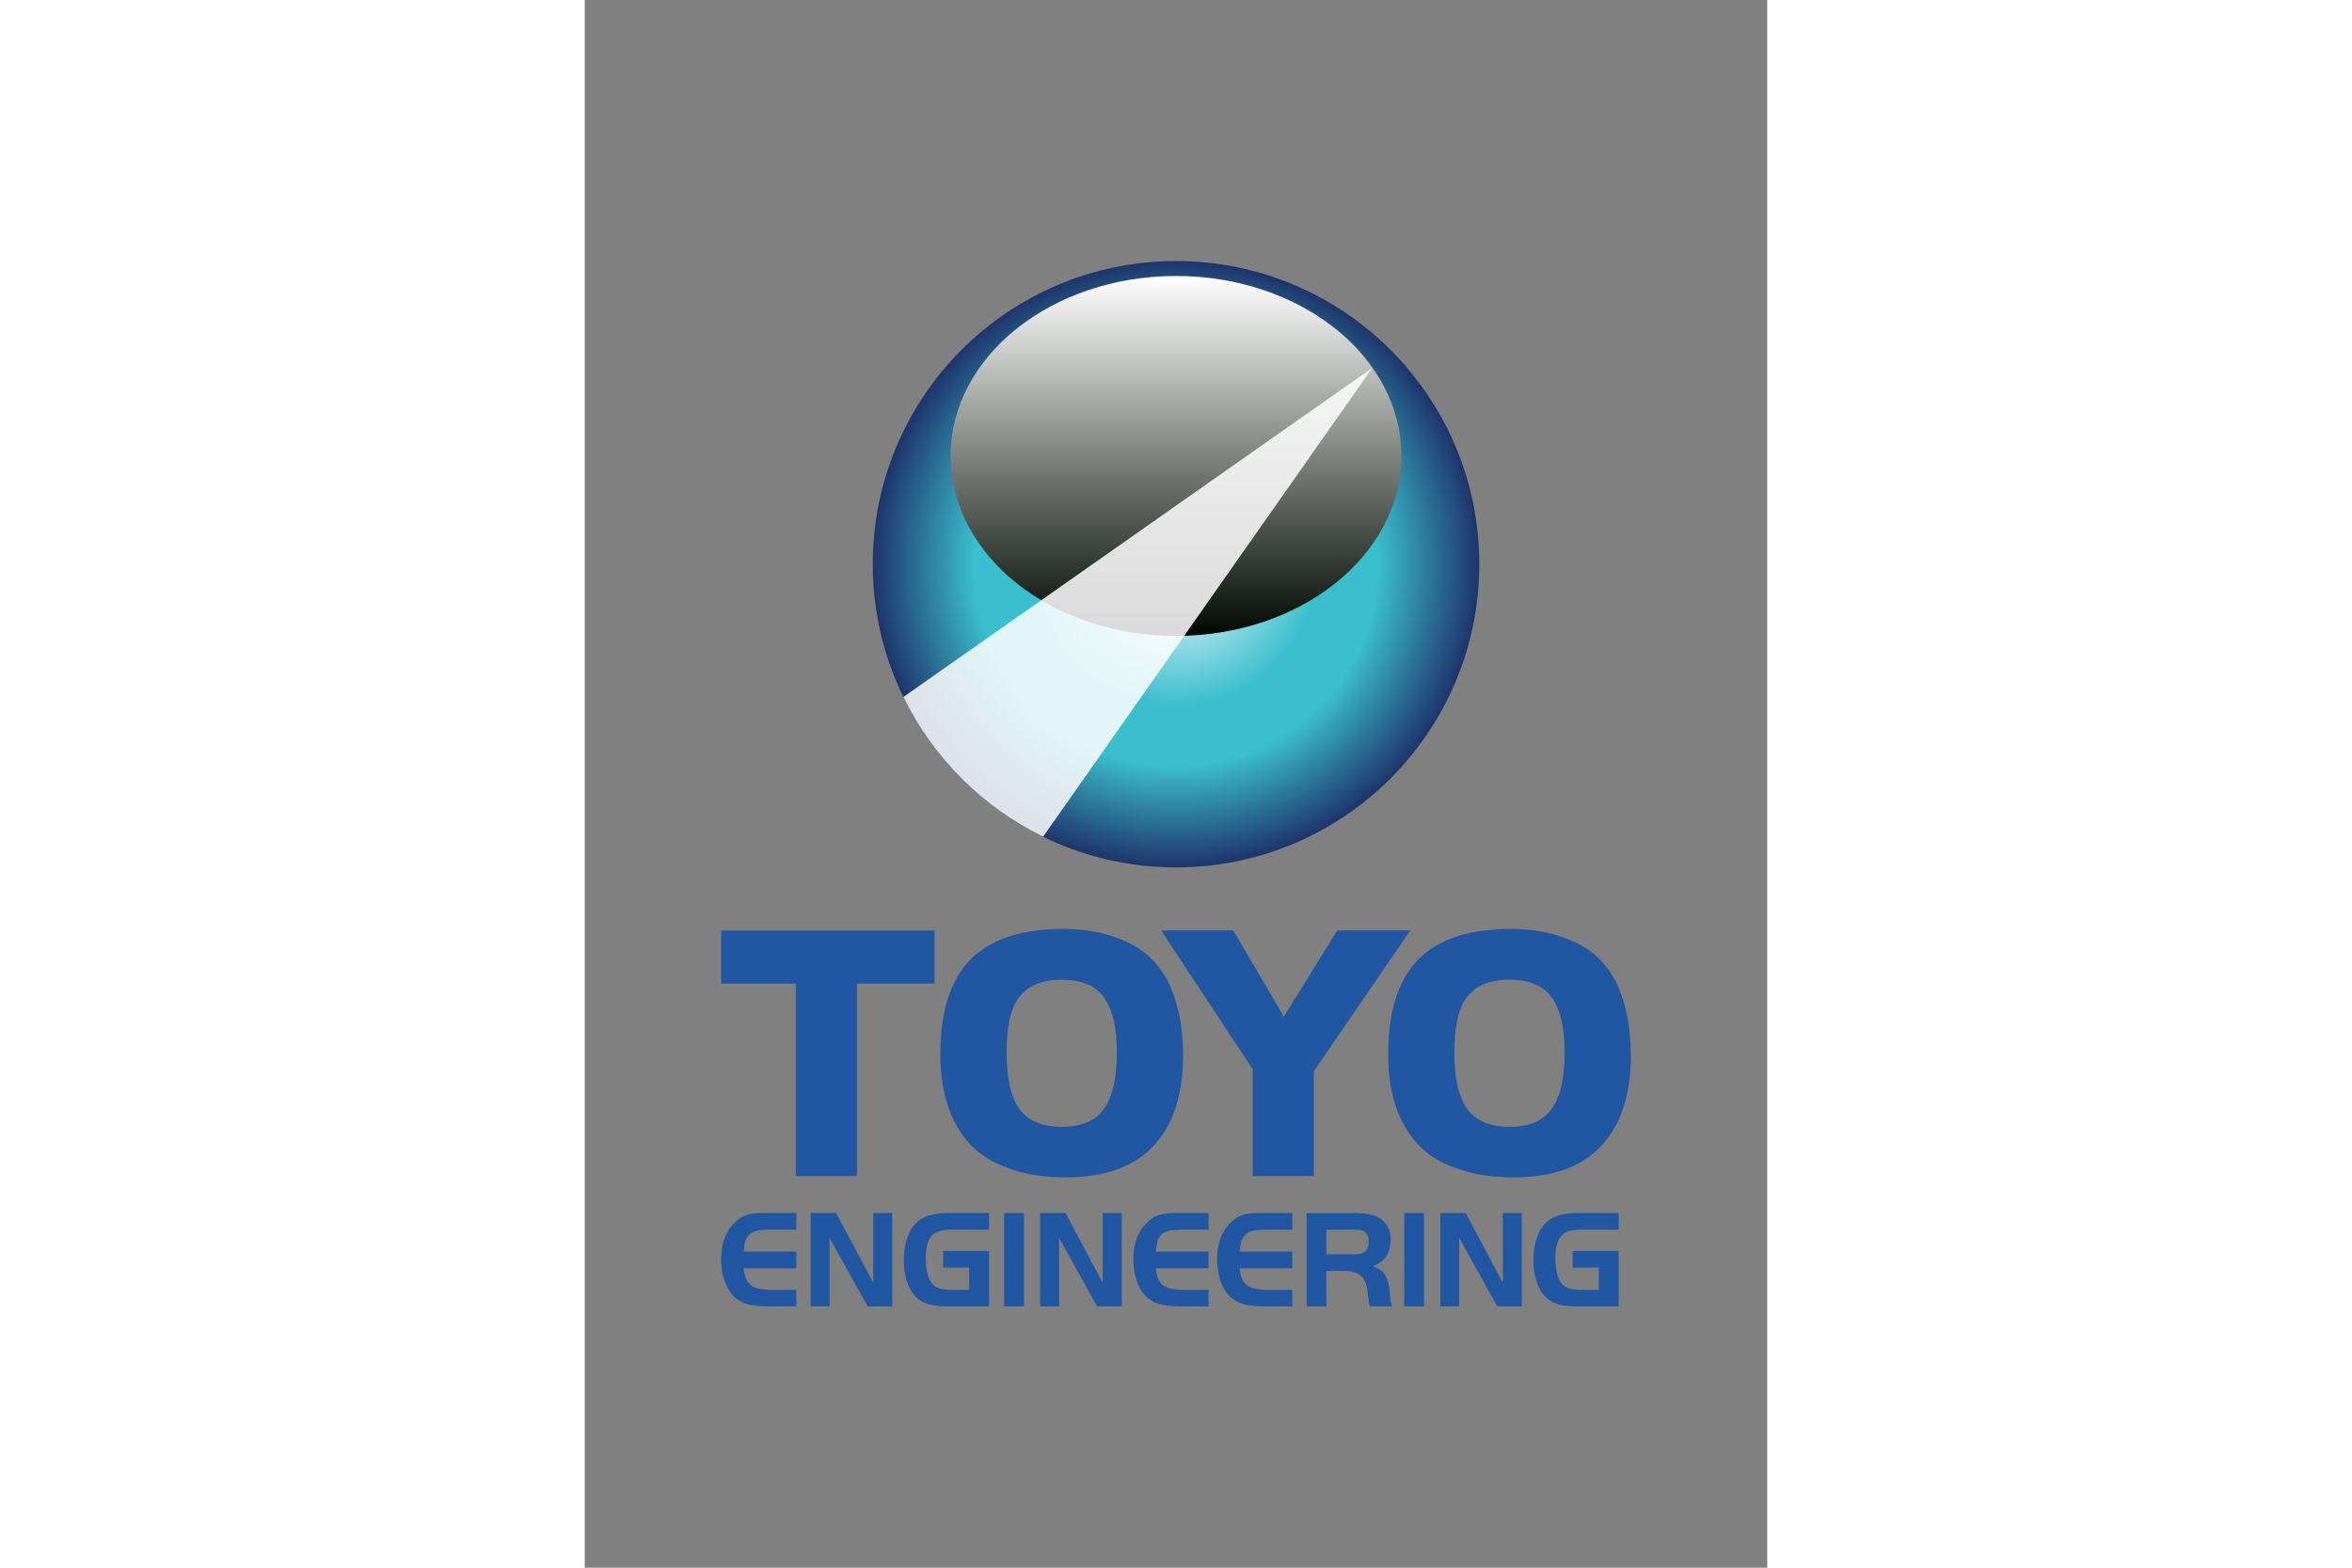 <svg xmlns="http://www.w3.org/2000/svg" height="800" width="1200" viewBox="-8.847 -16.945 76.678 101.671"><rect x="-8.847" y="-16.945" width="76.678" height="101.671" fill="#808080" stroke="none"/><defs><clipPath clipPathUnits="userSpaceOnUse" id="f"><path d="M28.442 807.227h26.305V780.92h-26.305z"/></clipPath><clipPath clipPathUnits="userSpaceOnUse" id="g"><path d="M28.442 780.92h26.305v26.307H28.442z"/></clipPath><clipPath clipPathUnits="userSpaceOnUse" id="c"><path d="M31.089 812.377h25.287v-20.193H31.089z"/></clipPath><clipPath clipPathUnits="userSpaceOnUse" id="d"><path d="M31.089 812.377v-20.193h25.287v20.193z"/></clipPath><clipPath clipPathUnits="userSpaceOnUse" id="a"><path d="M26.724 779.2h34.017v34.015h-34.017z"/></clipPath><radialGradient fx="0" fy="0" cx="0" cy="0" r="1" gradientUnits="userSpaceOnUse" gradientTransform="translate(43.733 796.199) scale(17.008)" spreadMethod="pad" id="b"><stop offset="0" stop-color="#fff"/><stop offset=".465" stop-color="#3bbece"/><stop offset=".56" stop-color="#3bbece"/><stop offset=".663" stop-color="#3bbece"/><stop offset="1" stop-color="#1e346a"/></radialGradient><linearGradient x1="0" y1="0" x2="1" y2="0" gradientUnits="userSpaceOnUse" gradientTransform="rotate(-90 428.06 384.319) scale(20.196)" spreadMethod="pad" id="e"><stop offset="0" stop-color="#fff"/><stop offset="1" stop-color="#000800"/></linearGradient></defs><g clip-path="url(#a)" transform="matrix(1.156 0 0 -1.156 -21.062 940.062)"><path d="M26.725 796.211c0-9.394 7.615-17.012 17.009-17.012 9.389 0 17.008 7.618 17.008 17.012 0 9.393-7.619 17.004-17.008 17.004-9.394 0-17.009-7.611-17.009-17.004" fill="url(#b)"/></g><g clip-path="url(#c)" transform="matrix(1.156 0 0 -1.156 -21.062 940.062)"><g clip-path="url(#d)"><path d="M31.089 802.282c0-5.578 5.662-10.098 12.645-10.098 6.98 0 12.641 4.52 12.641 10.098 0 5.578-5.661 10.095-12.641 10.095-6.983 0-12.645-4.517-12.645-10.095" fill="url(#e)"/></g></g><g clip-path="url(#f)" opacity=".85" transform="matrix(1.156 0 0 -1.156 -21.062 940.062)"><g clip-path="url(#g)"><path d="M36.278 780.92l18.469 26.307-26.306-18.469c1.663-3.406 4.43-6.174 7.837-7.838" fill="#fff"/></g></g><path d="M4.872 61.724v1.08H3.191c-.484.004-.823.039-1.02.112-.223.074-.402.232-.541.483-.084.16-.139.433-.165.827h3.407v1.081H1.465c.03.422.142.748.338.976a.994.994 0 00.346.253c.133.06.311.102.538.133.16.022.346.036.563.036h1.623v1.077H3.191c-.454 0-.857-.026-1.201-.084-.401-.065-.735-.207-1.006-.424-.269-.211-.492-.517-.667-.914-.212-.467-.317-1.022-.317-1.659 0-1.039.325-1.857.973-2.441.253-.23.531-.379.829-.453.227-.052.525-.081.891-.081zm2.156 1.614v4.444H5.8v-6.057h1.651l2.409 4.513v-4.513h1.229v6.057H9.5zm7.364.844h2.978v3.599h-2.705c-.539 0-.972-.054-1.3-.164-.417-.14-.744-.391-.986-.757-.353-.531-.531-1.228-.531-2.081 0-.786.151-1.44.451-1.963.289-.494.703-.806 1.245-.948.351-.095.745-.143 1.183-.143h2.644v1.079H14.87c-.536 0-.929.119-1.175.356-.289.278-.431.774-.431 1.494 0 .518.073.951.21 1.299.116.303.298.506.555.615.216.088.511.138.888.138h1.165v-1.443h-1.691zm3.954-2.458h1.287v6.057h-1.287zm3.565 1.614v4.444H20.682v-6.057h1.649l2.408 4.513v-4.513h1.232v6.057H24.38zm9.689-1.614v1.08h-1.682c-.485.004-.823.039-1.02.112-.223.074-.404.232-.542.483-.082.16-.136.433-.163.827h3.407v1.081h-3.407c.028.422.14.748.336.976.097.111.213.197.349.253.131.06.307.102.534.133.16.022.346.036.563.036h1.624v1.077h-1.682c-.454 0-.854-.026-1.202-.084-.4-.065-.735-.207-1.006-.424-.268-.211-.491-.517-.667-.914-.208-.467-.316-1.022-.316-1.659 0-1.039.324-1.857.972-2.441.254-.23.532-.379.83-.453.227-.052.525-.081.89-.081zm5.433 0v1.08h-1.683c-.482.004-.823.039-1.02.112-.22.074-.402.232-.54.483-.086.16-.14.433-.164.827h3.407v1.081h-3.407c.03.422.142.748.335.976a.975.975 0 00.349.253c.132.06.307.102.534.133.16.022.349.036.563.036h1.625v1.077h-1.683c-.454 0-.854-.026-1.2-.084-.402-.065-.736-.207-1.004-.424-.272-.211-.495-.517-.668-.914-.209-.467-.318-1.022-.318-1.659 0-1.039.325-1.857.972-2.441.258-.23.532-.379.83-.453.23-.052.527-.081.894-.081zm2.212 2.677h1.81c.302 0 .517-.047.644-.135.19-.135.289-.369.289-.698 0-.372-.146-.609-.435-.713-.102-.034-.264-.051-.498-.051H39.245zm0 1.077v2.303h-1.287v-6.055h2.955c.851 0 1.443.107 1.778.323.247.156.431.361.552.623.112.226.167.469.167.734 0 .919-.384 1.507-1.155 1.768.267.095.464.197.578.305.319.311.491.777.52 1.388.036.438.084.742.148.914h-1.448c-.042-.142-.087-.429-.133-.86-.024-.237-.051-.421-.089-.551-.037-.128-.091-.256-.162-.365-.163-.248-.416-.411-.756-.479-.168-.03-.378-.047-.63-.047zm5.045-3.755h1.287v6.057H44.29zm3.564 1.614v4.444h-1.228v-6.057h1.65l2.408 4.513v-4.513h1.23v6.057h-1.588zm7.363.844h2.978v3.599H55.486c-.534 0-.968-.054-1.297-.164-.418-.14-.745-.391-.984-.757-.357-.531-.536-1.228-.536-2.081 0-.786.156-1.44.454-1.963.29-.494.704-.806 1.243-.948.355-.095.751-.143 1.185-.143h2.644v1.079h-2.498c-.538 0-.931.119-1.176.356-.284.278-.426.774-.426 1.494 0 .518.065.951.207 1.299.116.303.298.506.554.615.215.088.51.138.888.138h1.165v-1.443h-1.691zm-41.385-20.776H0v3.437h4.84V59.327h3.962V46.842h5.03zM19.391 55.04c-.563-.732-.885-1.966-.882-3.705-.003-1.639.259-2.797.696-3.447.572-.854 1.468-1.283 2.854-1.295 1.451.011 2.344.454 2.88 1.328.462.742.714 1.869.714 3.38 0 1.514-.23 2.641-.642 3.371-.562.975-1.458 1.451-2.898 1.462-1.31-.007-2.173-.379-2.722-1.095m6.848-10.923c-1.206-.547-2.567-.813-4.08-.813-2.423 0-4.322.541-5.654 1.666-1.556 1.332-2.291 3.52-2.291 6.466 0 1.325.18 2.492.546 3.506.58 1.601 1.564 2.786 2.928 3.475 1.331.67 2.88.995 4.626.995 1.674 0 3.088-.29 4.224-.898 1.137-.609 2.008-1.54 2.583-2.759.558-1.199.829-2.615.829-4.24 0-1.542-.221-2.904-.67-4.096-.568-1.526-1.598-2.658-3.04-3.303m13.707-.716l-3.459 5.588-3.282-5.588h-4.675l5.935 9.004v6.92h3.96v-6.787l6.257-9.137zM48.426 55.04c-.563-.732-.885-1.964-.884-3.705-.005-1.639.26-2.797.697-3.447.576-.854 1.466-1.283 2.855-1.295 1.447.011 2.343.454 2.88 1.328.46.742.717 1.874.713 3.38.004 1.514-.227 2.641-.643 3.371-.562.975-1.457 1.451-2.897 1.462-1.31-.007-2.173-.379-2.721-1.095m9.888-7.62c-.568-1.526-1.599-2.658-3.041-3.303-1.204-.547-2.567-.813-4.077-.813-2.425 0-4.329.536-5.659 1.666-1.556 1.332-2.288 3.52-2.284 6.466 0 1.325.173 2.492.542 3.506.577 1.601 1.562 2.786 2.926 3.475 1.328.67 2.877.995 4.63.995 1.67 0 3.083-.29 4.224-.898 1.134-.609 2.003-1.54 2.584-2.759.557-1.199.824-2.615.824-4.24 0-1.542-.221-2.904-.668-4.096" fill="#2156a3"/></svg>